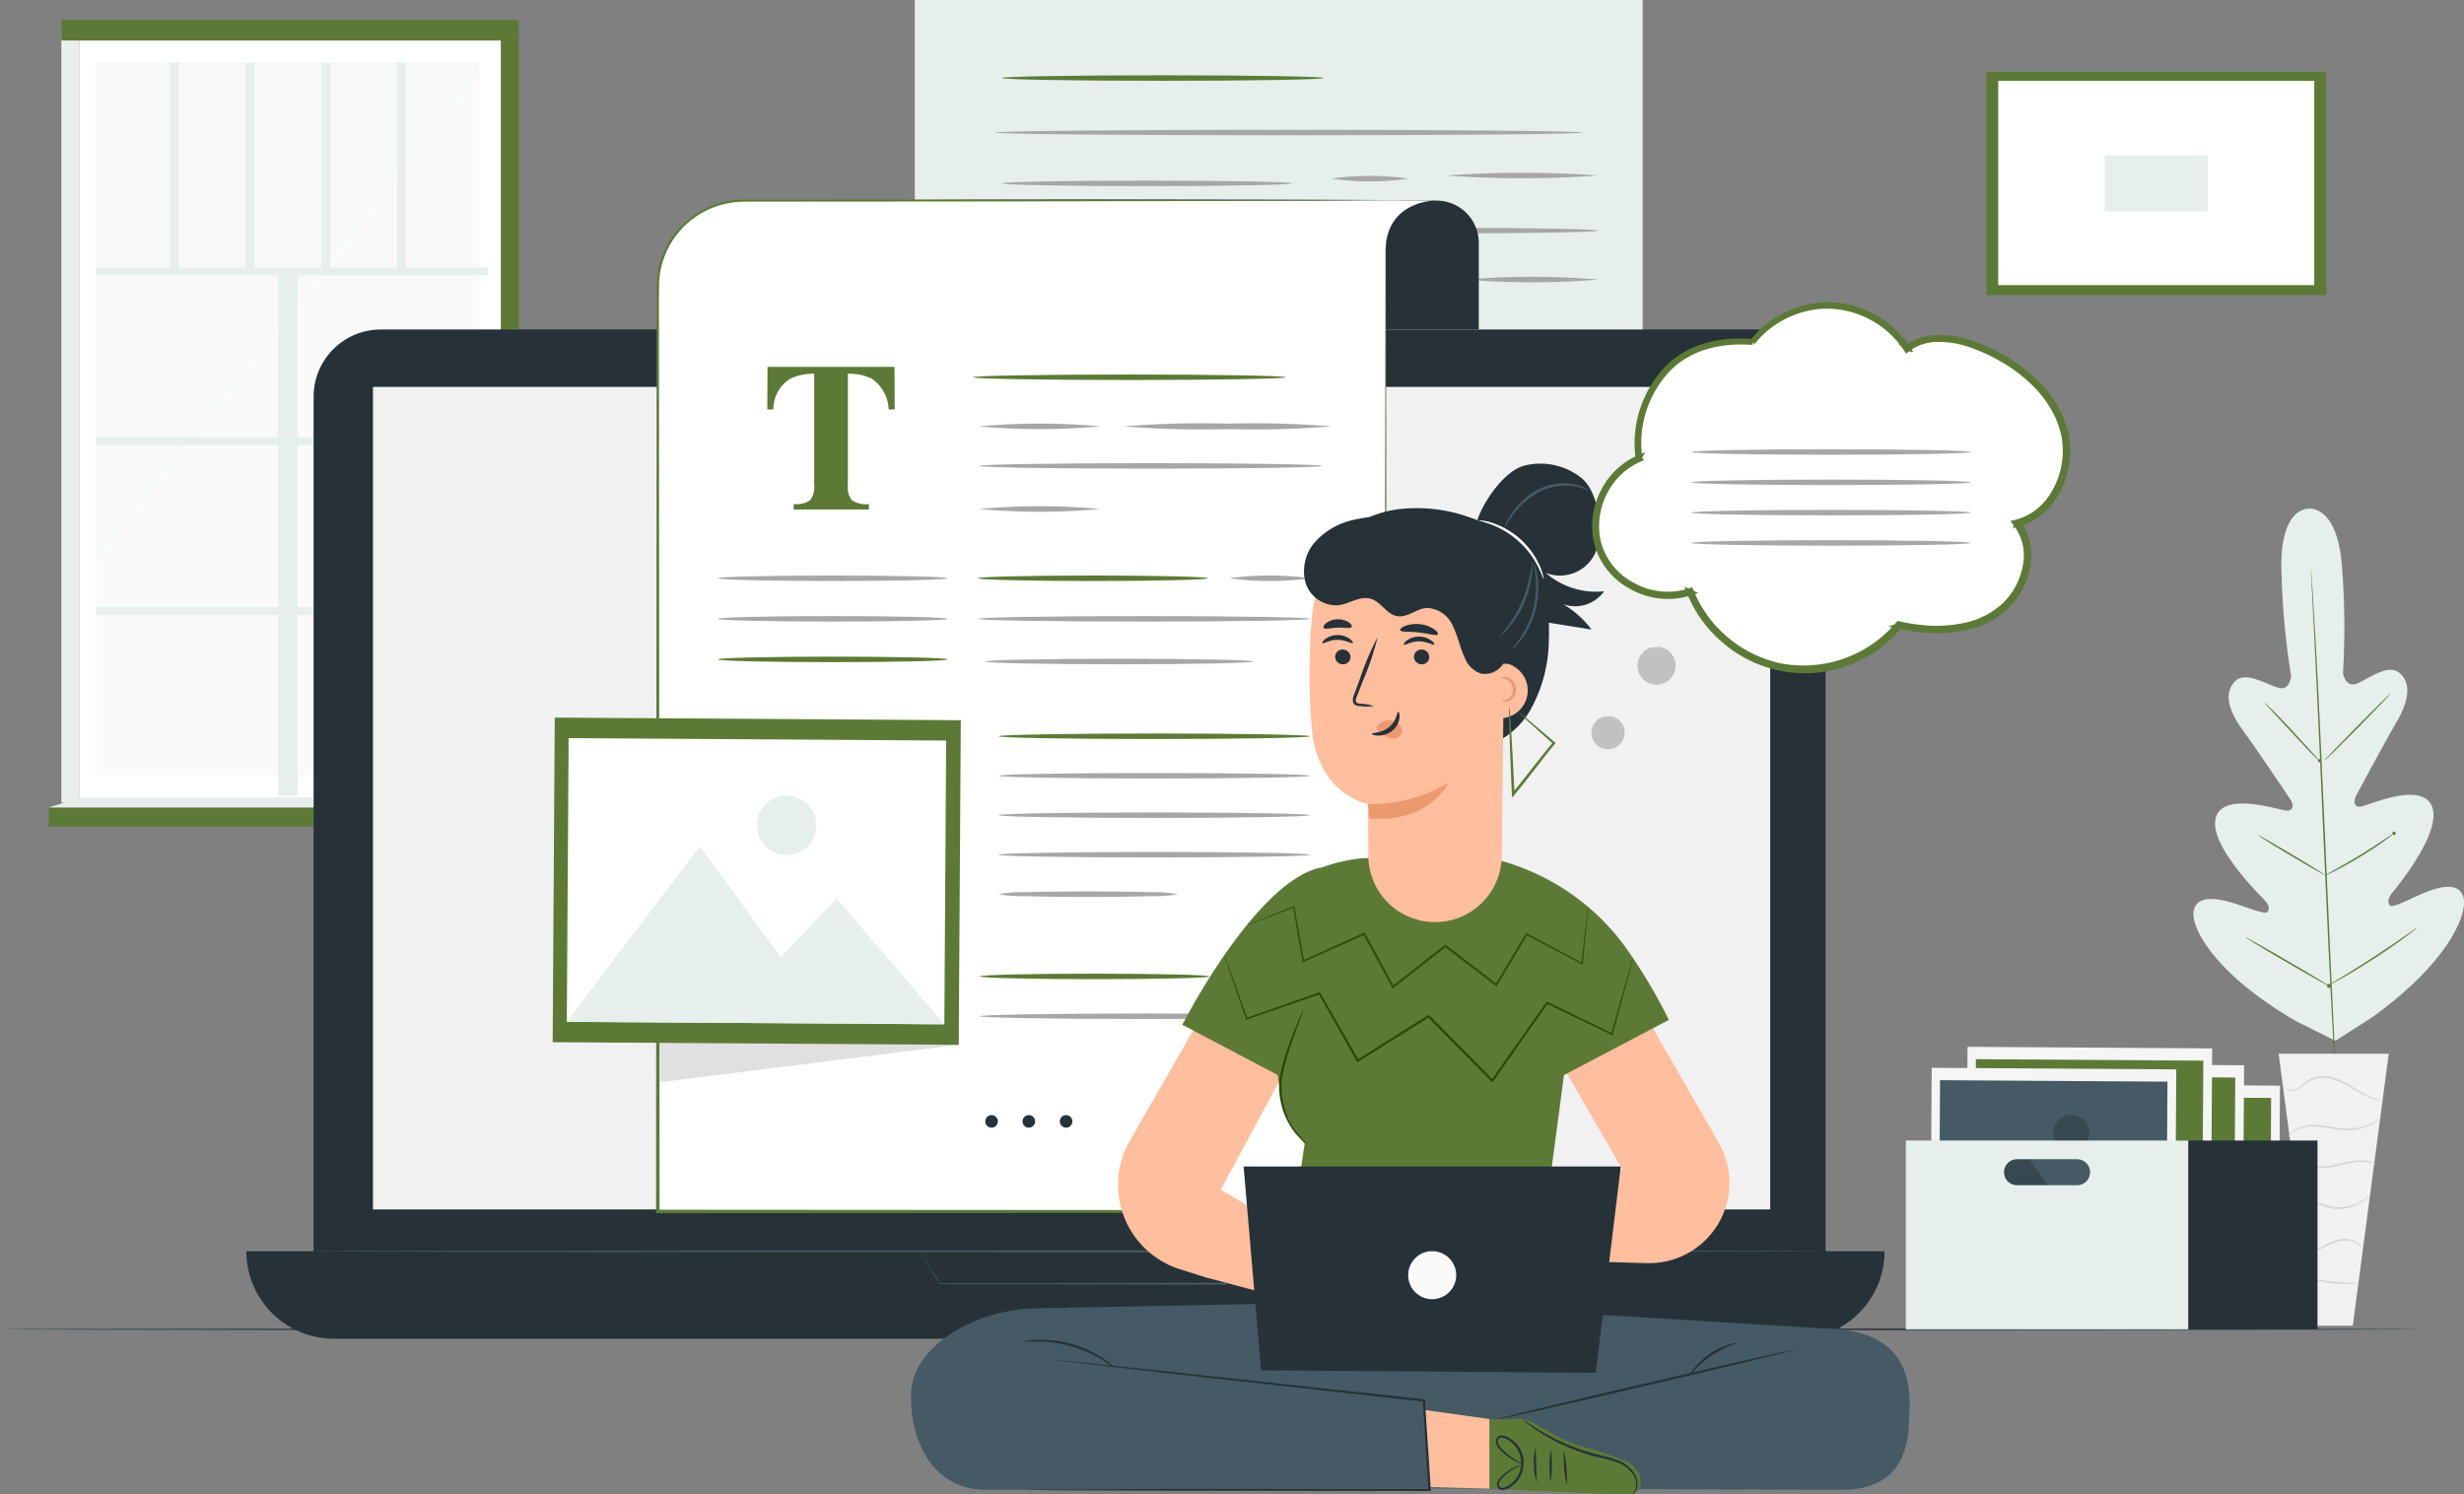<svg xmlns="http://www.w3.org/2000/svg" width="220" height="133.446" viewBox="0 0 220 133.446">
  <rect x="0" y="0" width="220" height="133.446" fill="#808080" stroke="none"/>
  <g id="Group_8328" data-name="Group 8328" transform="translate(-30.752 -46.355)">
    <g id="Background_Complete" data-name="Background Complete" transform="translate(35.096 48.124)">
      <g id="Group_17" data-name="Group 17" transform="translate(0 0)">
        <g id="Group_1" data-name="Group 1" transform="translate(2.723 1.846)">
          <rect id="Rectangle_1" data-name="Rectangle 1" width="37.66" height="67.653" fill="#fff"/>
        </g>
        <g id="Group_2" data-name="Group 2" transform="translate(4.228 3.808)">
          <rect id="Rectangle_2" data-name="Rectangle 2" width="34.262" height="63.676" fill="#fafafa"/>
        </g>
        <g id="Group_3" data-name="Group 3" transform="translate(4.228 3.808)" opacity="0.15">
          <path id="Path_1" data-name="Path 1" d="M92.233,82.447,57.971,126.03V81.7H92.233Z" transform="translate(-57.971 -81.697)" fill="#e6efeb"/>
        </g>
        <g id="Group_4" data-name="Group 4" transform="translate(4.228 22.126)">
          <rect id="Rectangle_3" data-name="Rectangle 3" width="35.006" height="0.678" fill="#e6efeb"/>
        </g>
        <g id="Group_5" data-name="Group 5" transform="translate(4.228 37.289)">
          <rect id="Rectangle_4" data-name="Rectangle 4" width="35.006" height="0.678" fill="#e6efeb"/>
        </g>
        <g id="Group_6" data-name="Group 6" transform="translate(4.228 52.453)">
          <rect id="Rectangle_5" data-name="Rectangle 5" width="35.006" height="0.678" fill="#e6efeb"/>
        </g>
        <g id="Group_7" data-name="Group 7" transform="translate(20.493 22.465)">
          <rect id="Rectangle_6" data-name="Rectangle 6" width="46.825" height="1.731" transform="translate(0 46.825) rotate(-90)" fill="#e6efeb"/>
        </g>
        <g id="Group_8" data-name="Group 8" transform="translate(10.825 3.808)">
          <rect id="Rectangle_7" data-name="Rectangle 7" width="0.784" height="18.657" fill="#e6efeb"/>
        </g>
        <g id="Group_9" data-name="Group 9" transform="translate(17.589 3.808)">
          <rect id="Rectangle_8" data-name="Rectangle 8" width="0.784" height="18.657" fill="#e6efeb"/>
        </g>
        <g id="Group_10" data-name="Group 10" transform="translate(24.352 3.808)">
          <rect id="Rectangle_9" data-name="Rectangle 9" width="0.784" height="18.657" fill="#e6efeb"/>
        </g>
        <g id="Group_11" data-name="Group 11" transform="translate(31.116 3.808)">
          <rect id="Rectangle_10" data-name="Rectangle 10" width="0.784" height="18.657" fill="#e6efeb"/>
        </g>
        <g id="Group_12" data-name="Group 12" transform="translate(1.13 0.698)">
          <rect id="Rectangle_11" data-name="Rectangle 11" width="1.593" height="69.22" fill="#e6efeb"/>
        </g>
        <g id="Group_13" data-name="Group 13" transform="translate(40.383 0.698)">
          <path id="Path_2" data-name="Path 2" d="M174.366,141.235l-1.593-.61v-68.8h1.593Z" transform="translate(-172.773 -71.824)" fill="#5c7a36"/>
        </g>
        <g id="Group_14" data-name="Group 14" transform="translate(1.13)">
          <rect id="Rectangle_12" data-name="Rectangle 12" width="40.846" height="1.846" fill="#5c7a36"/>
        </g>
        <g id="Group_15" data-name="Group 15" transform="translate(0 70.337)">
          <rect id="Rectangle_13" data-name="Rectangle 13" width="43.054" height="1.72" fill="#5c7a36"/>
        </g>
        <g id="Group_16" data-name="Group 16" transform="translate(0 69.499)">
          <path id="Path_3" data-name="Path 3" d="M84.93,290.285l2.671.838H44.547l2.723-.838Z" transform="translate(-44.547 -290.285)" fill="#e6efeb"/>
        </g>
      </g>
      <g id="Group_55" data-name="Group 55" transform="translate(191.493 43.647)">
        <g id="Group_33" data-name="Group 33">
          <g id="Group_18" data-name="Group 18">
            <path id="Path_4" data-name="Path 4" d="M664.779,209.36s-2.662-.191-2.417,5.78a69.2,69.2,0,0,0,.854,9.152s-.078,1.324-1.1,1.064-2.954-1.548-3.907-.585c-.988,1-.637,2.531.674,4.336s4.037,5.864,4.282,6.232.337,1.039-.39.973-5.633-1.728-6.283.647,3.827,6.8,4.308,7.3.506.8.311,1.1-1.791-.416-3.206-.831-3.128-.65-3.388.752,1.712,5.5,9.1,9.816l3.553,1.774,3.363-2.145c6.917-5.029,8.469-9.308,8.07-10.677s-2.081-.964-3.446-.409-2.883,1.426-3.107,1.148-.229-.59.2-1.129,4.44-5.392,3.556-7.691-5.6-.153-6.316-.016-.688-.546-.485-.929,2.514-4.7,3.637-6.629,1.32-3.487.237-4.382c-1.044-.863-2.834.612-3.829.973s-1.2-.948-1.2-.948a69.208,69.208,0,0,0-.066-9.191c-.354-5.966-3.047-5.484-3.047-5.484" transform="translate(-654.491 -209.35)" fill="#e6efeb"/>
          </g>
          <g id="Group_20" data-name="Group 20" transform="translate(10.497 5.357)">
            <g id="Group_19" data-name="Group 19">
              <path id="Path_5" data-name="Path 5" d="M687.823,226.361s.007.042.014.125l.028.367.1,1.41c.081,1.225.186,3,.307,5.189.244,4.382.528,10.439.82,17.129s.562,12.749.781,17.133c.111,2.187.2,3.959.264,5.19l.07,1.411c.006.157.011.279.015.367s0,.125,0,.125-.007-.042-.014-.124-.016-.21-.028-.367c-.022-.328-.054-.8-.1-1.41-.082-1.225-.186-3-.307-5.189-.243-4.383-.528-10.44-.82-17.132s-.562-12.747-.781-17.13l-.264-5.191c-.03-.608-.054-1.082-.07-1.412-.006-.157-.011-.279-.015-.367S687.823,226.361,687.823,226.361Z" transform="translate(-687.822 -226.361)" fill="#5c7a36"/>
            </g>
          </g>
          <g id="Group_22" data-name="Group 22" transform="translate(6.34 17.331)">
            <g id="Group_21" data-name="Group 21">
              <path id="Path_6" data-name="Path 6" d="M674.622,264.38a1.138,1.138,0,0,1,.221.184c.137.124.328.31.563.541.469.465,1.1,1.123,1.782,1.863l1.737,1.9.529.573a.144.144,0,1,1-.037.037c-.136-.124-.328-.31-.561-.545-.464-.469-1.086-1.136-1.768-1.875l-1.751-1.888-.532-.571A1.164,1.164,0,0,1,674.622,264.38Z" transform="translate(-674.622 -264.379)" fill="#5c7a36"/>
            </g>
          </g>
          <g id="Group_24" data-name="Group 24" transform="translate(11.71 16.514)">
            <g id="Group_23" data-name="Group 23">
              <path id="Path_7" data-name="Path 7" d="M691.674,267.768c-.027-.026,1.272-1.387,2.9-3.039s2.972-2.97,3-2.943-1.272,1.387-2.9,3.039S691.7,267.795,691.674,267.768Z" transform="translate(-691.674 -261.786)" fill="#5c7a36"/>
            </g>
          </g>
          <g id="Group_26" data-name="Group 26" transform="translate(11.696 28.907)">
            <g id="Group_25" data-name="Group 25">
              <path id="Path_8" data-name="Path 8" d="M691.628,305.021a1.243,1.243,0,0,1,.248-.157l.7-.39c.586-.329,1.395-.787,2.268-1.324s1.651-1.047,2.21-1.421l.663-.442a.147.147,0,1,1,.031.043c-.148.117-.365.281-.639.478-.546.4-1.315.921-2.193,1.458s-1.695.985-2.294,1.293c-.3.153-.544.274-.716.352A1.2,1.2,0,0,1,691.628,305.021Z" transform="translate(-691.628 -301.137)" fill="#5c7a36"/>
            </g>
          </g>
          <g id="Group_28" data-name="Group 28" transform="translate(5.81 29.188)">
            <g id="Group_27" data-name="Group 27">
              <path id="Path_9" data-name="Path 9" d="M672.939,302.03a1.033,1.033,0,0,1,.246.115c.153.082.374.2.644.358.541.307,1.283.74,2.1,1.225s1.551.931,2.079,1.259c.264.164.477.3.622.395a1.036,1.036,0,0,1,.219.161,1.059,1.059,0,0,1-.246-.115c-.154-.082-.374-.2-.644-.358-.541-.307-1.283-.74-2.1-1.225s-1.55-.931-2.079-1.259c-.264-.164-.477-.3-.622-.395A1.051,1.051,0,0,1,672.939,302.03Z" transform="translate(-672.938 -302.029)" fill="#5c7a36"/>
            </g>
          </g>
          <g id="Group_30" data-name="Group 30" transform="translate(4.642 38.275)">
            <g id="Group_29" data-name="Group 29">
              <path id="Path_10" data-name="Path 10" d="M669.232,330.885a1.684,1.684,0,0,1,.312.151l.827.456c.7.39,1.651.938,2.7,1.549s2,1.173,2.683,1.584l.8.493a.174.174,0,1,1-.026.046l-.827-.456c-.7-.391-1.651-.938-2.7-1.549s-2-1.172-2.682-1.584l-.8-.493A1.713,1.713,0,0,1,669.232,330.885Z" transform="translate(-669.232 -330.884)" fill="#5c7a36"/>
            </g>
          </g>
          <g id="Group_32" data-name="Group 32" transform="translate(12.105 37.403)">
            <g id="Group_31" data-name="Group 31">
              <path id="Path_11" data-name="Path 11" d="M692.928,333.261a1.964,1.964,0,0,1,.309-.207l.864-.526c.729-.444,1.734-1.061,2.824-1.772s2.063-1.378,2.763-1.866l.83-.577a1.936,1.936,0,0,1,.314-.2,1.971,1.971,0,0,1-.283.242c-.187.148-.462.358-.806.612-.687.509-1.651,1.19-2.745,1.9s-2.107,1.318-2.849,1.741c-.372.211-.674.378-.886.489A1.963,1.963,0,0,1,692.928,333.261Z" transform="translate(-692.928 -328.114)" fill="#5c7a36"/>
            </g>
          </g>
        </g>
        <g id="Group_54" data-name="Group 54" transform="translate(7.616 48.681)">
          <g id="Group_35" data-name="Group 35">
            <g id="Group_34" data-name="Group 34">
              <path id="Path_12" data-name="Path 12" d="M688.5,363.925h-9.829l3.208,24.284h3.413Z" transform="translate(-678.674 -363.925)" fill="#f1f1f1"/>
            </g>
          </g>
          <g id="Group_38" data-name="Group 38" transform="translate(0.509 1.984)">
            <g id="Group_37" data-name="Group 37">
              <g id="Group_36" data-name="Group 36">
                <path id="Path_13" data-name="Path 13" d="M680.292,371.226s.011.034.053.086a.622.622,0,0,0,.237.17,1.19,1.19,0,0,0,1.038-.128,7.879,7.879,0,0,1,1.275-.839,2.788,2.788,0,0,1,1.807.036,7.748,7.748,0,0,1,1.683.815,11.615,11.615,0,0,0,1.369.734,3.79,3.79,0,0,0,1.009.292,1.9,1.9,0,0,0,.285.019c.065,0,.1,0,.1-.008A5.123,5.123,0,0,1,687.8,372a13.4,13.4,0,0,1-1.338-.757,7.465,7.465,0,0,0-1.712-.842,2.883,2.883,0,0,0-1.908-.021,2.51,2.51,0,0,0-.718.444,5.622,5.622,0,0,1-.562.436,1.155,1.155,0,0,1-.957.166A1,1,0,0,1,680.292,371.226Z" transform="translate(-680.291 -370.225)" fill="#d5d5d5"/>
              </g>
            </g>
          </g>
          <g id="Group_41" data-name="Group 41" transform="translate(0.868 5.675)">
            <g id="Group_40" data-name="Group 40">
              <g id="Group_39" data-name="Group 39">
                <path id="Path_14" data-name="Path 14" d="M681.43,383.728c.013.008.078-.1.232-.26a2.186,2.186,0,0,1,.785-.5,3.5,3.5,0,0,1,1.367-.206,14.409,14.409,0,0,1,1.71.233,5.891,5.891,0,0,0,1.751.073,4.825,4.825,0,0,0,1.378-.394,4.389,4.389,0,0,0,.829-.493,1.174,1.174,0,0,0,.262-.236,8.723,8.723,0,0,1-1.136.625,5.036,5.036,0,0,1-1.35.351,6.041,6.041,0,0,1-1.708-.084,12.909,12.909,0,0,0-1.731-.222,3.461,3.461,0,0,0-1.414.248,2.062,2.062,0,0,0-.789.561,1.388,1.388,0,0,0-.149.218C681.438,383.7,681.425,383.725,681.43,383.728Z" transform="translate(-681.429 -381.945)" fill="#d5d5d5"/>
              </g>
            </g>
          </g>
          <g id="Group_44" data-name="Group 44" transform="translate(1.425 9.174)">
            <g id="Group_43" data-name="Group 43">
              <g id="Group_42" data-name="Group 42">
                <path id="Path_15" data-name="Path 15" d="M690.489,393.733a.824.824,0,0,0-.271-.141,2.893,2.893,0,0,0-.815-.174,5.2,5.2,0,0,0-1.231.07c-.459.074-.95.2-1.466.311a6.2,6.2,0,0,1-1.464.165,3.2,3.2,0,0,1-1.162-.251,2.688,2.688,0,0,1-.882-.656.765.765,0,0,0,.167.257,2.073,2.073,0,0,0,.667.5,3.131,3.131,0,0,0,1.2.3,5.9,5.9,0,0,0,1.5-.156c.522-.111,1.01-.241,1.458-.322a5.624,5.624,0,0,1,1.2-.1A4.512,4.512,0,0,1,690.489,393.733Z" transform="translate(-683.198 -393.055)" fill="#d5d5d5"/>
              </g>
            </g>
          </g>
          <g id="Group_47" data-name="Group 47" transform="translate(1.737 12.649)">
            <g id="Group_46" data-name="Group 46">
              <g id="Group_45" data-name="Group 45">
                <path id="Path_16" data-name="Path 16" d="M684.189,404.659a1.594,1.594,0,0,1,.954-.1,4.619,4.619,0,0,1,1,.372,3.788,3.788,0,0,0,1.3.357,3.888,3.888,0,0,0,2.351-.545,3.336,3.336,0,0,0,.585-.45c.12-.127.181-.2.173-.208a8.676,8.676,0,0,1-.815.56,4.028,4.028,0,0,1-2.28.483,18.794,18.794,0,0,1-2.29-.682,1.465,1.465,0,0,0-.741.064C684.255,404.58,684.184,404.653,684.189,404.659Z" transform="translate(-684.189 -404.088)" fill="#d5d5d5"/>
              </g>
            </g>
          </g>
          <g id="Group_50" data-name="Group 50" transform="translate(2.285 16.523)">
            <g id="Group_49" data-name="Group 49">
              <g id="Group_48" data-name="Group 48">
                <path id="Path_17" data-name="Path 17" d="M685.928,417.748a1.886,1.886,0,0,0,.819-.163c.494-.165,1.106-.544,1.82-.827a2.955,2.955,0,0,1,1.044-.219,1.923,1.923,0,0,1,.84.191,1.859,1.859,0,0,1,.607.524.446.446,0,0,0-.093-.207,1.348,1.348,0,0,0-.46-.417,1.924,1.924,0,0,0-.891-.239,2.925,2.925,0,0,0-1.1.217c-.74.295-1.332.685-1.8.872S685.924,417.722,685.928,417.748Z" transform="translate(-685.928 -416.39)" fill="#d5d5d5"/>
              </g>
            </g>
          </g>
          <g id="Group_53" data-name="Group 53" transform="translate(2.766 20.043)">
            <g id="Group_52" data-name="Group 52">
              <g id="Group_51" data-name="Group 51">
                <path id="Path_18" data-name="Path 18" d="M687.458,427.574a2.3,2.3,0,0,0,.622.2,11.451,11.451,0,0,0,3.133.308,2.291,2.291,0,0,0,.65-.077c0-.049-1-.006-2.211-.128S687.47,427.527,687.458,427.574Z" transform="translate(-687.458 -427.568)" fill="#d5d5d5"/>
              </g>
            </g>
          </g>
        </g>
      </g>
      <g id="Group_59" data-name="Group 59" transform="translate(173.012 4.629)">
        <g id="Group_56" data-name="Group 56">
          <rect id="Rectangle_14" data-name="Rectangle 14" width="30.348" height="19.953" fill="#5c7a36"/>
        </g>
        <g id="Group_57" data-name="Group 57" transform="translate(1.056 0.816)">
          <rect id="Rectangle_15" data-name="Rectangle 15" width="28.221" height="18.245" fill="#fff"/>
        </g>
        <g id="Group_58" data-name="Group 58" transform="translate(10.563 7.466)">
          <rect id="Rectangle_16" data-name="Rectangle 16" width="9.206" height="5.02" fill="#e6efeb"/>
        </g>
      </g>
    </g>
    <g id="Floor" transform="translate(30.752 164.975)">
      <g id="Group_62" data-name="Group 62">
        <g id="Group_61" data-name="Group 61">
          <path id="Path_20" data-name="Path 20" d="M246.984,441.875c0,.045-48.409.082-108.111.082-59.722,0-108.121-.037-108.121-.082s48.4-.082,108.121-.082C198.575,441.793,246.984,441.83,246.984,441.875Z" transform="translate(-30.752 -441.793)" fill="#263238"/>
        </g>
      </g>
    </g>
    <g id="Device" transform="translate(53.014 46.355)">
      <g id="Group_81" data-name="Group 81" transform="translate(59.414 0)">
        <g id="Group_63" data-name="Group 63">
          <path id="Rectangle_17" data-name="Rectangle 17" d="M0,0H64.989a0,0,0,0,1,0,0V42.677A16.22,16.22,0,0,1,48.769,58.9H0a0,0,0,0,1,0,0V0A0,0,0,0,1,0,0Z" fill="#e6efeb"/>
        </g>
        <g id="Group_78" data-name="Group 78" transform="translate(7.154 11.589)">
          <g id="Group_65" data-name="Group 65">
            <g id="Group_64" data-name="Group 64">
              <path id="Path_21" data-name="Path 21" d="M365.281,101.034c0,.136-11.746.246-26.233.246s-26.235-.11-26.235-.246,11.744-.246,26.235-.246S365.281,100.9,365.281,101.034Z" transform="translate(-312.813 -100.788)" fill="#a7a7a7"/>
            </g>
          </g>
          <g id="Group_67" data-name="Group 67" transform="translate(0.624 4.539)">
            <g id="Group_66" data-name="Group 66">
              <path id="Path_22" data-name="Path 22" d="M340.715,115.446c0,.136-5.8.246-12.96.246s-12.962-.11-12.962-.246,5.8-.246,12.962-.246S340.715,115.31,340.715,115.446Z" transform="translate(-314.793 -115.2)" fill="#a7a7a7"/>
            </g>
          </g>
          <g id="Group_69" data-name="Group 69" transform="translate(30.049 4.118)">
            <g id="Group_68" data-name="Group 68">
              <path id="Path_23" data-name="Path 23" d="M415.092,114.111a24.05,24.05,0,0,1-6.866,0,24.079,24.079,0,0,1,6.866,0Z" transform="translate(-408.226 -113.865)" fill="#a7a7a7"/>
            </g>
          </g>
          <g id="Group_71" data-name="Group 71" transform="translate(40.278 3.838)">
            <g id="Group_70" data-name="Group 70">
              <path id="Path_24" data-name="Path 24" d="M454.3,113.222a94.007,94.007,0,0,1-13.592,0,94,94,0,0,1,13.592,0Z" transform="translate(-440.705 -112.976)" fill="#a7a7a7"/>
            </g>
          </g>
          <g id="Group_73" data-name="Group 73" transform="translate(0 8.883)">
            <g id="Group_72" data-name="Group 72">
              <path id="Path_25" data-name="Path 25" d="M337.194,129.239c0,.136-5.458.246-12.19.246s-12.191-.11-12.191-.246,5.457-.246,12.191-.246S337.194,129.1,337.194,129.239Z" transform="translate(-312.813 -128.993)" fill="#5c7a36"/>
            </g>
          </g>
          <g id="Group_75" data-name="Group 75" transform="translate(27.246 8.757)">
            <g id="Group_74" data-name="Group 74">
              <path id="Path_26" data-name="Path 26" d="M425.95,128.841c0,.136-5.96.246-13.311.246s-13.312-.11-13.312-.246,5.959-.246,13.312-.246S425.95,128.705,425.95,128.841Z" transform="translate(-399.327 -128.595)" fill="#a7a7a7"/>
            </g>
          </g>
          <g id="Group_77" data-name="Group 77" transform="translate(42.015 13.128)">
            <g id="Group_76" data-name="Group 76">
              <path id="Path_27" data-name="Path 27" d="M458.077,142.72a71.441,71.441,0,0,1-11.854,0,71.53,71.53,0,0,1,11.854,0Z" transform="translate(-446.223 -142.474)" fill="#a7a7a7"/>
            </g>
          </g>
        </g>
        <g id="Group_80" data-name="Group 80" transform="translate(7.778 6.723)">
          <g id="Group_79" data-name="Group 79">
            <path id="Path_28" data-name="Path 28" d="M343.517,85.585c0,.136-6.431.246-14.361.246s-14.363-.11-14.363-.246,6.429-.246,14.363-.246S343.517,85.449,343.517,85.585Z" transform="translate(-314.793 -85.339)" fill="#5c7a36"/>
          </g>
        </g>
      </g>
      <g id="Group_102" data-name="Group 102" transform="translate(0 29.423)">
        <g id="Group_97" data-name="Group 97">
          <g id="Group_96" data-name="Group 96">
            <g id="Group_95" data-name="Group 95">
              <g id="Group_84" data-name="Group 84" transform="translate(5.738)">
                <g id="Group_83" data-name="Group 83">
                  <g id="Group_82" data-name="Group 82">
                    <rect id="Rectangle_18" data-name="Rectangle 18" width="135.001" height="88.912" rx="6" fill="#263238"/>
                  </g>
                </g>
              </g>
              <g id="Group_87" data-name="Group 87" transform="translate(-0.262 82.309)">
                <g id="Group_86" data-name="Group 86">
                  <g id="Group_85" data-name="Group 85">
                    <path id="Rectangle_19" data-name="Rectangle 19" d="M0,0H146.264a0,0,0,0,1,0,0V0a7.811,7.811,0,0,1-7.811,7.811H7.811A7.811,7.811,0,0,1,0,0V0A0,0,0,0,1,0,0Z" fill="#263238"/>
                  </g>
                </g>
              </g>
              <g id="Group_90" data-name="Group 90" transform="translate(11.039 5.127)">
                <g id="Group_89" data-name="Group 89">
                  <g id="Group_88" data-name="Group 88">
                    <rect id="Rectangle_20" data-name="Rectangle 20" width="124.752" height="73.448" fill="#f1f1f1"/>
                  </g>
                </g>
              </g>
              <g id="Group_94" data-name="Group 94" transform="translate(59.838 82.221)">
                <g id="Group_93" data-name="Group 93">
                  <g id="Group_92" data-name="Group 92">
                    <g id="Group_91" data-name="Group 91">
                      <path id="Path_29" data-name="Path 29" d="M291.44,419.733s.045,0,.141,0l.428,0,1.664-.009,6.172-.025,20.636-.044h.152l-.077.132-.819,1.4-.866,1.484-.025.043h-.05l-25.54-.048h-.022l-.011-.018-1.338-2.175-.336-.551c-.075-.123-.108-.182-.108-.182s.046.066.127.191l.357.552,1.364,2.123-.033-.018,25.54-.048-.076.043.866-1.484.819-1.4.075.131-20.551-.044-6.2-.025-1.689-.009-.442,0C291.495,419.735,291.44,419.733,291.44,419.733Z" transform="translate(-291.44 -419.645)" fill="#455a64"/>
                    </g>
                  </g>
                </g>
              </g>
            </g>
          </g>
        </g>
        <g id="Group_101" data-name="Group 101" transform="translate(5.457 82.227)">
          <g id="Group_98" data-name="Group 98" transform="translate(0 0.082)">
            <line id="Line_1" data-name="Line 1" x2="135.001" fill="#263238"/>
          </g>
          <g id="Group_100" data-name="Group 100" transform="translate(0)">
            <g id="Group_99" data-name="Group 99">
              <path id="Path_30" data-name="Path 30" d="M253.767,419.745c0,.045-30.224.082-67.5.082s-67.5-.037-67.5-.082,30.217-.082,67.5-.082S253.767,419.7,253.767,419.745Z" transform="translate(-118.766 -419.663)" fill="#455a64"/>
            </g>
          </g>
        </g>
      </g>
      <g id="Group_163" data-name="Group 163" transform="translate(27.084 17.808)">
        <g id="Group_103" data-name="Group 103" transform="translate(71.415 0.106)">
          <path id="Path_31" data-name="Path 31" d="M421.7,120.871h0a3.771,3.771,0,0,1,3.771,3.771v7.739H414.2v-7.139a4.37,4.37,0,0,1,4.371-4.371Z" transform="translate(-414.199 -120.871)" fill="#263238"/>
        </g>
        <g id="Group_105" data-name="Group 105" transform="translate(31.396)">
          <g id="Group_104" data-name="Group 104">
            <path id="Path_32" data-name="Path 32" d="M334.652,120.641c0,.045-10.64.073-23.761.061s-23.763-.057-23.763-.1,10.637-.073,23.764-.061S334.652,120.6,334.652,120.641Z" transform="translate(-287.127 -120.536)" fill="#263238"/>
          </g>
        </g>
        <g id="Group_106" data-name="Group 106" transform="translate(9.39 0.064)">
          <path id="Path_33" data-name="Path 33" d="M286.685,120.771l-4.7-.032-6.831.041H224.97a7.7,7.7,0,0,0-7.716,7.685v82.581h64.989V124.994C282.433,120.78,286.685,120.771,286.685,120.771Z" transform="translate(-217.254 -120.739)" fill="#fff"/>
        </g>
        <g id="Group_107" data-name="Group 107" transform="translate(9.233 0.011)">
          <path id="Path_34" data-name="Path 34" d="M286.344,120.656l-39.186.085-19.593.015-2.449,0c-.41-.008-.813.016-1.215.038a7.943,7.943,0,0,0-1.188.216,7.556,7.556,0,0,0-5.2,4.641,6,6,0,0,0-.195.569l-.15.583a8.243,8.243,0,0,0-.14,1.194c-.035,1.616-.008,3.25-.014,4.874l.052,78.06-.157-.156,64.989.042-.114.114.031-46.425.038-23.212.023-11.606.006-2.9,0-1.451a4.725,4.725,0,0,1,.031-.725,4.219,4.219,0,0,1,1.688-3.08,4.569,4.569,0,0,1,1.307-.629A5.518,5.518,0,0,1,286.344,120.656Zm0,0a5.52,5.52,0,0,0-1.429.253,4.564,4.564,0,0,0-1.3.633,3.823,3.823,0,0,0-1.558,2.359,3.893,3.893,0,0,0-.111.714,4.729,4.729,0,0,0-.027.723l0,1.451.006,2.9.023,11.606.037,23.212.031,46.423v.114H281.9l-64.989.042h-.157v-.156l.052-78.06c.009-1.628-.016-3.248.021-4.883a8.446,8.446,0,0,1,.146-1.226l.155-.6a6.148,6.148,0,0,1,.2-.584,7.753,7.753,0,0,1,5.334-4.753,8.176,8.176,0,0,1,1.218-.219c.413-.022.826-.045,1.233-.037l2.449,0,19.593.015Z" transform="translate(-216.756 -120.571)" fill="#5c7a36"/>
        </g>
        <g id="Group_108" data-name="Group 108" transform="translate(19.161 14.954)">
          <path id="Path_35" data-name="Path 35" d="M248.3,168.24h11.341l.018,3.8h-.543a3.452,3.452,0,0,0-1.526-2.758,4.7,4.7,0,0,0-2.116-.434v9.923a1.916,1.916,0,0,0,.363,1.381,2.33,2.33,0,0,0,1.513.341v.478h-6.714v-.478a2.215,2.215,0,0,0,1.467-.345,1.92,1.92,0,0,0,.363-1.376v-9.923a4.825,4.825,0,0,0-2.115.434,3.2,3.2,0,0,0-1.526,2.758h-.543Z" transform="translate(-248.28 -168.24)" fill="#5c7a36"/>
        </g>
        <g id="Group_110" data-name="Group 110" transform="translate(37.518 15.634)">
          <g id="Group_109" data-name="Group 109">
            <path id="Path_36" data-name="Path 36" d="M334.51,170.424c0,.136-6.256.246-13.971.246s-13.972-.11-13.972-.246,6.254-.246,13.972-.246S334.51,170.288,334.51,170.424Z" transform="translate(-306.567 -170.178)" fill="#5c7a36"/>
          </g>
        </g>
        <g id="Group_112" data-name="Group 112" transform="translate(38.079 20.018)">
          <g id="Group_111" data-name="Group 111">
            <path id="Path_37" data-name="Path 37" d="M319.151,184.6a59.444,59.444,0,0,1-10.8,0,59.447,59.447,0,0,1,10.8,0Z" transform="translate(-308.347 -184.354)" fill="#a7a7a7"/>
          </g>
        </g>
        <g id="Group_114" data-name="Group 114" transform="translate(14.746 33.582)">
          <g id="Group_113" data-name="Group 113">
            <path id="Path_38" data-name="Path 38" d="M254.78,227.843c0,.136-4.594.246-10.259.246s-10.26-.11-10.26-.246,4.593-.246,10.26-.246S254.78,227.707,254.78,227.843Z" transform="translate(-234.261 -227.597)" fill="#a7a7a7"/>
          </g>
        </g>
        <g id="Group_116" data-name="Group 116" transform="translate(37.981 33.582)">
          <g id="Group_115" data-name="Group 115">
            <path id="Path_39" data-name="Path 39" d="M328.557,227.843c0,.136-4.593.246-10.259.246s-10.26-.11-10.26-.246,4.593-.246,10.26-.246S328.557,227.707,328.557,227.843Z" transform="translate(-308.038 -227.597)" fill="#5c7a36"/>
          </g>
        </g>
        <g id="Group_118" data-name="Group 118" transform="translate(14.746 37.204)">
          <g id="Group_117" data-name="Group 117">
            <path id="Path_40" data-name="Path 40" d="M254.78,239.392c0,.136-4.594.246-10.259.246s-10.26-.11-10.26-.246,4.593-.246,10.26-.246S254.78,239.256,254.78,239.392Z" transform="translate(-234.261 -239.146)" fill="#a7a7a7"/>
          </g>
        </g>
        <g id="Group_120" data-name="Group 120" transform="translate(14.746 40.827)">
          <g id="Group_119" data-name="Group 119">
            <path id="Path_41" data-name="Path 41" d="M254.78,250.941c0,.136-4.594.246-10.259.246s-10.26-.11-10.26-.246,4.593-.246,10.26-.246S254.78,250.8,254.78,250.941Z" transform="translate(-234.261 -250.695)" fill="#5c7a36"/>
          </g>
        </g>
        <g id="Group_122" data-name="Group 122" transform="translate(38.079 27.396)">
          <g id="Group_121" data-name="Group 121">
            <path id="Path_42" data-name="Path 42" d="M319.151,208.123a59.37,59.37,0,0,1-10.8,0,59.447,59.447,0,0,1,10.8,0Z" transform="translate(-308.347 -207.877)" fill="#a7a7a7"/>
          </g>
        </g>
        <g id="Group_124" data-name="Group 124" transform="translate(60.418 33.582)">
          <g id="Group_123" data-name="Group 123">
            <path id="Path_43" data-name="Path 43" d="M386.483,227.843a26.488,26.488,0,0,1-7.2,0,26.456,26.456,0,0,1,7.2,0Z" transform="translate(-379.28 -227.597)" fill="#a7a7a7"/>
          </g>
        </g>
        <g id="Group_126" data-name="Group 126" transform="translate(51.009 20.018)">
          <g id="Group_125" data-name="Group 125">
            <path id="Path_44" data-name="Path 44" d="M367.944,184.6a87.578,87.578,0,0,1-9.269.246,87.566,87.566,0,0,1-9.269-.246,87.573,87.573,0,0,1,9.269-.246A87.586,87.586,0,0,1,367.944,184.6Z" transform="translate(-349.406 -184.354)" fill="#a7a7a7"/>
          </g>
        </g>
        <g id="Group_128" data-name="Group 128" transform="translate(38.079 23.55)">
          <g id="Group_127" data-name="Group 127">
            <path id="Path_45" data-name="Path 45" d="M338.979,195.861c0,.136-6.858.246-15.316.246s-15.317-.11-15.317-.246,6.856-.246,15.317-.246S338.979,195.725,338.979,195.861Z" transform="translate(-308.347 -195.615)" fill="#a7a7a7"/>
          </g>
        </g>
        <g id="Group_130" data-name="Group 130" transform="translate(37.981 37.204)">
          <g id="Group_129" data-name="Group 129">
            <path id="Path_46" data-name="Path 46" d="M337.677,239.392c0,.136-6.636.246-14.819.246s-14.82-.11-14.82-.246,6.634-.246,14.82-.246S337.677,239.256,337.677,239.392Z" transform="translate(-308.038 -239.146)" fill="#a7a7a7"/>
          </g>
        </g>
        <g id="Group_132" data-name="Group 132" transform="translate(39.808 47.691)">
          <g id="Group_131" data-name="Group 131">
            <path id="Path_47" data-name="Path 47" d="M341.652,272.825c0,.136-6.227.246-13.906.246s-13.907-.11-13.907-.246,6.225-.246,13.907-.246S341.652,272.689,341.652,272.825Z" transform="translate(-313.84 -272.579)" fill="#5c7a36"/>
          </g>
        </g>
        <g id="Group_134" data-name="Group 134" transform="translate(39.808 51.217)">
          <g id="Group_133" data-name="Group 133">
            <path id="Path_48" data-name="Path 48" d="M341.652,284.065c0,.136-6.227.246-13.906.246s-13.907-.11-13.907-.246,6.225-.246,13.907-.246S341.652,283.929,341.652,284.065Z" transform="translate(-313.84 -283.819)" fill="#a7a7a7"/>
          </g>
        </g>
        <g id="Group_136" data-name="Group 136" transform="translate(39.808 54.742)">
          <g id="Group_135" data-name="Group 135">
            <path id="Path_49" data-name="Path 49" d="M341.652,295.3c0,.136-6.227.246-13.906.246s-13.907-.11-13.907-.246,6.225-.246,13.907-.246S341.652,295.169,341.652,295.3Z" transform="translate(-313.84 -295.059)" fill="#a7a7a7"/>
          </g>
        </g>
        <g id="Group_138" data-name="Group 138" transform="translate(39.808 58.268)">
          <g id="Group_137" data-name="Group 137">
            <path id="Path_50" data-name="Path 50" d="M341.652,306.544c0,.136-6.227.246-13.906.246s-13.907-.11-13.907-.246,6.225-.246,13.907-.246S341.652,306.408,341.652,306.544Z" transform="translate(-313.84 -306.298)" fill="#a7a7a7"/>
          </g>
        </g>
        <g id="Group_140" data-name="Group 140" transform="translate(39.808 61.793)">
          <g id="Group_139" data-name="Group 139">
            <path id="Path_51" data-name="Path 51" d="M329.851,317.784a11.163,11.163,0,0,1-2.345.174c-1.449.044-3.45.072-5.66.072s-4.213-.027-5.661-.072a11.163,11.163,0,0,1-2.345-.174,11.176,11.176,0,0,1,2.345-.174c1.449-.044,3.45-.072,5.661-.072s4.212.028,5.66.072A11.176,11.176,0,0,1,329.851,317.784Z" transform="translate(-313.84 -317.538)" fill="#a7a7a7"/>
          </g>
        </g>
        <g id="Group_142" data-name="Group 142" transform="translate(38.626 41.016)">
          <g id="Group_141" data-name="Group 141">
            <path id="Path_52" data-name="Path 52" d="M334.04,251.545c0,.136-5.363.246-11.977.246s-11.978-.11-11.978-.246,5.362-.246,11.978-.246S334.04,251.409,334.04,251.545Z" transform="translate(-310.085 -251.299)" fill="#a7a7a7"/>
          </g>
        </g>
        <g id="Group_154" data-name="Group 154" transform="translate(0 46.271)">
          <g id="Group_145" data-name="Group 145" transform="translate(9.518 1.663)">
            <g id="Group_144" data-name="Group 144">
              <g id="Group_143" data-name="Group 143">
                <path id="Path_53" data-name="Path 53" d="M242.922,274.126l1.476,27.323-26.716,3.346-.021-30.9Z" transform="translate(-217.661 -273.894)" fill="#e0e0e0"/>
              </g>
            </g>
          </g>
          <g id="Group_148" data-name="Group 148">
            <g id="Group_147" data-name="Group 147">
              <g id="Group_146" data-name="Group 146">
                <rect id="Rectangle_21" data-name="Rectangle 21" width="28.986" height="36.256" transform="translate(0 28.985) rotate(-89.632)" fill="#5c7a36"/>
              </g>
            </g>
          </g>
          <g id="Group_149" data-name="Group 149" transform="translate(1.262 1.833)">
            <rect id="Rectangle_22" data-name="Rectangle 22" width="25.336" height="33.709" transform="translate(0 25.336) rotate(-89.632)" fill="#fff"/>
          </g>
          <g id="Group_150" data-name="Group 150" transform="translate(1.262 11.496)">
            <path id="Path_54" data-name="Path 54" d="M191.443,320.787l11.874-15.673,7.23,9.9,4.98-5.236L225.152,321Z" transform="translate(-191.443 -305.115)" fill="#e6efeb"/>
          </g>
          <g id="Group_153" data-name="Group 153" transform="translate(18.229 6.962)">
            <g id="Group_152" data-name="Group 152">
              <g id="Group_151" data-name="Group 151">
                <path id="Path_55" data-name="Path 55" d="M250.628,293.39a2.654,2.654,0,1,1-2.637-2.671A2.654,2.654,0,0,1,250.628,293.39Z" transform="translate(-245.32 -290.719)" fill="#e6efeb"/>
              </g>
            </g>
          </g>
        </g>
        <g id="Group_158" data-name="Group 158" transform="translate(38.626 81.768)">
          <g id="Group_155" data-name="Group 155">
            <path id="Path_56" data-name="Path 56" d="M311.206,381.885a.56.56,0,1,1-.56-.561A.56.56,0,0,1,311.206,381.885Z" transform="translate(-310.085 -381.324)" fill="#263238"/>
          </g>
          <g id="Group_156" data-name="Group 156" transform="translate(3.327)">
            <path id="Path_57" data-name="Path 57" d="M321.769,381.885a.561.561,0,1,1-.561-.561A.56.56,0,0,1,321.769,381.885Z" transform="translate(-320.648 -381.324)" fill="#263238"/>
          </g>
          <g id="Group_157" data-name="Group 157" transform="translate(6.654)">
            <path id="Path_58" data-name="Path 58" d="M332.333,381.885a.56.56,0,1,1-.56-.561A.56.56,0,0,1,332.333,381.885Z" transform="translate(-331.212 -381.324)" fill="#263238"/>
          </g>
        </g>
        <g id="Group_160" data-name="Group 160" transform="translate(38.137 69.14)">
          <g id="Group_159" data-name="Group 159">
            <path id="Path_59" data-name="Path 59" d="M329.053,341.2c0,.136-4.594.246-10.259.246s-10.26-.11-10.26-.246,4.593-.246,10.26-.246S329.053,341.069,329.053,341.2Z" transform="translate(-308.534 -340.959)" fill="#5c7a36"/>
          </g>
        </g>
        <g id="Group_162" data-name="Group 162" transform="translate(38.137 72.693)">
          <g id="Group_161" data-name="Group 161">
            <path id="Path_60" data-name="Path 60" d="M338.173,352.754c0,.136-6.635.246-14.819.246s-14.82-.11-14.82-.246,6.634-.246,14.82-.246S338.173,352.618,338.173,352.754Z" transform="translate(-308.534 -352.508)" fill="#a7a7a7"/>
          </g>
        </g>
      </g>
    </g>
    <g id="Box" transform="translate(200.916 139.832)">
      <g id="Group_189" data-name="Group 189" transform="translate(0 0)">
        <g id="Group_169" data-name="Group 169" transform="translate(11.454 3.33)">
          <g id="Group_166" data-name="Group 166">
            <g id="Group_165" data-name="Group 165">
              <g id="Group_164" data-name="Group 164">
                <rect id="Rectangle_23" data-name="Rectangle 23" width="17.46" height="21.839" transform="translate(0 17.459) rotate(-89.632)" fill="#f5f5f5"/>
              </g>
            </g>
          </g>
          <rect id="Rectangle_24" data-name="Rectangle 24" width="15.261" height="20.305" transform="translate(0.76 16.365) rotate(-89.632)" fill="#5c7a36"/>
          <path id="Path_61" data-name="Path 61" d="M611.753,403.957l7.153-9.441,4.355,5.963,3-3.154,5.8,6.762Z" transform="translate(-610.993 -387.592)" opacity="0.2"/>
          <g id="Group_168" data-name="Group 168" transform="translate(10.98 4.193)" opacity="0.2">
            <g id="Group_167" data-name="Group 167">
              <path id="Path_62" data-name="Path 62" d="M647.4,387.454a1.6,1.6,0,1,1-1.588-1.609A1.6,1.6,0,0,1,647.4,387.454Z" transform="translate(-644.206 -385.845)"/>
            </g>
          </g>
        </g>
        <g id="Group_175" data-name="Group 175" transform="translate(8.251 1.507)">
          <g id="Group_172" data-name="Group 172">
            <g id="Group_171" data-name="Group 171">
              <g id="Group_170" data-name="Group 170">
                <rect id="Rectangle_25" data-name="Rectangle 25" width="17.46" height="21.839" transform="translate(0 17.459) rotate(-89.632)" fill="#f5f5f5"/>
              </g>
            </g>
          </g>
          <rect id="Rectangle_26" data-name="Rectangle 26" width="15.261" height="20.305" transform="translate(0.76 16.365) rotate(-89.632)" fill="#5c7a36"/>
          <path id="Path_63" data-name="Path 63" d="M601.584,398.168l7.153-9.441,4.355,5.963,3-3.154,5.8,6.762Z" transform="translate(-600.824 -381.803)" opacity="0.2"/>
          <g id="Group_174" data-name="Group 174" transform="translate(10.981 4.193)" opacity="0.2">
            <g id="Group_173" data-name="Group 173">
              <path id="Path_64" data-name="Path 64" d="M637.234,381.665a1.6,1.6,0,1,1-1.588-1.609A1.6,1.6,0,0,1,637.234,381.665Z" transform="translate(-634.037 -380.056)"/>
            </g>
          </g>
        </g>
        <g id="Group_181" data-name="Group 181" transform="translate(5.399)">
          <g id="Group_178" data-name="Group 178">
            <g id="Group_177" data-name="Group 177">
              <g id="Group_176" data-name="Group 176">
                <rect id="Rectangle_27" data-name="Rectangle 27" width="17.46" height="21.839" transform="translate(0 17.459) rotate(-89.632)" fill="#f5f5f5"/>
              </g>
            </g>
          </g>
          <rect id="Rectangle_28" data-name="Rectangle 28" width="15.261" height="20.305" transform="translate(0.76 16.365) rotate(-89.632)" fill="#5c7a36"/>
          <path id="Path_65" data-name="Path 65" d="M592.528,393.384l7.153-9.441,4.355,5.963,3-3.154,5.8,6.761Z" transform="translate(-591.768 -377.019)" opacity="0.2"/>
          <g id="Group_180" data-name="Group 180" transform="translate(10.98 4.193)" opacity="0.2">
            <g id="Group_179" data-name="Group 179">
              <path id="Path_66" data-name="Path 66" d="M628.177,376.881a1.6,1.6,0,1,1-1.589-1.609A1.6,1.6,0,0,1,628.177,376.881Z" transform="translate(-624.98 -375.272)"/>
            </g>
          </g>
        </g>
        <g id="Group_187" data-name="Group 187" transform="translate(2.197 1.875)">
          <g id="Group_184" data-name="Group 184">
            <g id="Group_183" data-name="Group 183">
              <g id="Group_182" data-name="Group 182">
                <rect id="Rectangle_29" data-name="Rectangle 29" width="17.46" height="21.839" transform="translate(0 17.459) rotate(-89.632)" fill="#f5f5f5"/>
              </g>
            </g>
          </g>
          <rect id="Rectangle_30" data-name="Rectangle 30" width="15.261" height="20.305" transform="translate(0.76 16.365) rotate(-89.632)" fill="#455a64"/>
          <path id="Path_67" data-name="Path 67" d="M582.358,399.339l7.153-9.441,4.355,5.963,3-3.154,5.8,6.761Z" transform="translate(-581.599 -382.974)" opacity="0.2"/>
          <g id="Group_186" data-name="Group 186" transform="translate(10.98 4.194)" opacity="0.2">
            <g id="Group_185" data-name="Group 185">
              <path id="Path_68" data-name="Path 68" d="M618.008,382.836a1.6,1.6,0,1,1-1.589-1.609A1.6,1.6,0,0,1,618.008,382.836Z" transform="translate(-614.811 -381.227)"/>
            </g>
          </g>
        </g>
        <g id="Group_188" data-name="Group 188" transform="translate(0 8.368)">
          <rect id="Rectangle_31" data-name="Rectangle 31" width="12.608" height="16.858" transform="translate(24.147)" fill="#263238"/>
          <path id="Path_69" data-name="Path 69" d="M572.971,388.526v16.858h25.217V388.526Zm15.289,3.99H582.9a1.16,1.16,0,0,1,0-2.321h5.361a1.16,1.16,0,0,1,0,2.321Z" transform="translate(-572.971 -388.526)" fill="#e6efeb"/>
        </g>
      </g>
    </g>
    <g id="Character" transform="translate(112.087 93.146)">
      <g id="Group_314" data-name="Group 314">
        <g id="Group_226" data-name="Group 226" transform="translate(0 29.715)">
          <g id="Group_199" data-name="Group 199" transform="translate(0 39.541)">
            <g id="Group_190" data-name="Group 190">
              <path id="Path_70" data-name="Path 70" d="M404.667,432.782l-30.622-1.875c-.193-.438-.322-.693-.322-.693l-8.3.165-2.7-.165s-.041.082-.107.221l-27.86.555c-5.554,0-11.394,3.389-11.394,7.719-.07,4.121,1.926,8.594,6.9,8.493l37.959-.128,37.959.128c4.977.1,6.293-2.9,6.3-6.46C413.063,434.111,408.91,432.838,404.667,432.782Z" transform="translate(-323.36 -430.214)" fill="#455a64"/>
            </g>
            <g id="Group_192" data-name="Group 192" transform="translate(10.388 5.39)">
              <g id="Group_191" data-name="Group 191">
                <path id="Path_71" data-name="Path 71" d="M348.618,454.92s.062-.007.183-.01l.537-.01,2.068-.019,7.638-.033,25.488-.034-.107.114c-.052-.832-.108-1.722-.164-2.62l-.334-5.361.094.1-23.48-2.613-6.958-.8-1.875-.225-.485-.063a1.049,1.049,0,0,1-.164-.028,1,1,0,0,1,.166.008l.487.044,1.878.188,6.965.732,23.487,2.542.089.009.005.089c.108,1.718.221,3.524.336,5.361l.163,2.62.007.114h-.114l-25.488-.034-7.638-.033-2.068-.019-.537-.01C348.68,454.927,348.618,454.92,348.618,454.92Z" transform="translate(-348.618 -443.319)" fill="#263238"/>
              </g>
            </g>
            <g id="Group_194" data-name="Group 194" transform="translate(10.067 3.59)">
              <g id="Group_193" data-name="Group 193">
                <path id="Path_72" data-name="Path 72" d="M355.985,441.454c-.023.029-.4-.278-1.073-.686a11.391,11.391,0,0,0-5.8-1.668c-.783-.01-1.269.048-1.273.011a1.077,1.077,0,0,1,.336-.078,7.116,7.116,0,0,1,.936-.084,10.083,10.083,0,0,1,5.884,1.692,7.041,7.041,0,0,1,.748.569C355.907,441.356,355.994,441.443,355.985,441.454Z" transform="translate(-347.837 -438.942)" fill="#263238"/>
              </g>
            </g>
            <g id="Group_196" data-name="Group 196" transform="translate(51.902 4.47)">
              <g id="Group_195" data-name="Group 195">
                <path id="Path_73" data-name="Path 73" d="M476.585,441.086c.014.057-6.026,1.518-13.489,3.262s-13.525,3.111-13.539,3.054,6.025-1.518,13.49-3.262S476.572,441.028,476.585,441.086Z" transform="translate(-449.558 -441.084)" fill="#263238"/>
              </g>
            </g>
            <g id="Group_198" data-name="Group 198" transform="translate(69.531 3.874)">
              <g id="Group_197" data-name="Group 197">
                <path id="Path_74" data-name="Path 74" d="M496.713,439.641a8.733,8.733,0,0,0-4.29,2.919,2.1,2.1,0,0,1,.412-.669,6.29,6.29,0,0,1,3.1-2.112A2.1,2.1,0,0,1,496.713,439.641Z" transform="translate(-492.421 -439.633)" fill="#263238"/>
              </g>
            </g>
          </g>
          <g id="Group_200" data-name="Group 200" transform="translate(50.414 8.657)">
            <path id="Path_75" data-name="Path 75" d="M457.95,355.121l9.7,16.885a7.174,7.174,0,0,1,.2,6.782h0a7.174,7.174,0,0,1-6.619,3.963l-14.894-.42-.392-5.417,13.117-2.512L450.213,359.1Z" transform="translate(-445.94 -355.121)" fill="#ffbe9d"/>
          </g>
          <g id="Group_201" data-name="Group 201" transform="translate(18.479 8.657)">
            <path id="Path_76" data-name="Path 76" d="M376.086,384.015l13.7,3.628.3-4.107-12.621-7.331,9.218-17.11-7.737-3.974-9.7,16.885h0a7.908,7.908,0,0,0,4.566,11.284Z" transform="translate(-368.291 -355.121)" fill="#ffbe9d"/>
          </g>
          <g id="Group_202" data-name="Group 202" transform="translate(24.228)">
            <path id="Path_77" data-name="Path 77" d="M416.346,353.57l9.361-4.93a47.4,47.4,0,0,0-4.01-6.688,20.539,20.539,0,0,0-12.5-7.88h0l-10.767.127a14.239,14.239,0,0,0-3.84.884l.007-.042c-5.843,1.289-12.328,14.034-12.328,14.034l8.518,4.485.188,1.34a9.1,9.1,0,0,0,2.22,4.775l-2.481,16.315,27.646.572-3.52-11.684Z" transform="translate(-382.268 -334.073)" fill="#5c7a36"/>
          </g>
          <g id="Group_204" data-name="Group 204" transform="translate(32.874 13.697)">
            <g id="Group_203" data-name="Group 203">
              <path id="Path_78" data-name="Path 78" d="M405.823,379.37a1.981,1.981,0,0,1-.412-.312,5.957,5.957,0,0,1-.94-1.051,6.84,6.84,0,0,1-1.154-4.448,14.484,14.484,0,0,1,.632-2.48c.248-.744.5-1.4.719-1.953s.408-.99.545-1.291a2.264,2.264,0,0,1,.236-.458,2.512,2.512,0,0,1-.158.49l-.481,1.313c-.2.555-.436,1.217-.672,1.96a15.563,15.563,0,0,0-.607,2.445,7.043,7.043,0,0,0,.233,2.476,6.576,6.576,0,0,0,.834,1.861A11.465,11.465,0,0,0,405.823,379.37Z" transform="translate(-403.292 -367.377)" fill="#2c4807"/>
            </g>
          </g>
          <g id="Group_207" data-name="Group 207" transform="translate(29.7 27.658)">
            <g id="Group_205" data-name="Group 205">
              <path id="Path_79" data-name="Path 79" d="M397.136,419.521l-1.561-18.2h33.676l-2.232,18.424Z" transform="translate(-395.575 -401.323)" fill="#263238"/>
            </g>
            <g id="Group_206" data-name="Group 206" transform="translate(14.694 7.56)">
              <path id="Path_80" data-name="Path 80" d="M435.591,421.85a2.144,2.144,0,1,1-2.144-2.144A2.144,2.144,0,0,1,435.591,421.85Z" transform="translate(-431.302 -419.706)" fill="#fafafa"/>
            </g>
          </g>
          <g id="Group_221" data-name="Group 221" transform="translate(45.949 49.411)">
            <g id="Group_208" data-name="Group 208">
              <path id="Path_81" data-name="Path 81" d="M435.083,454.214l5.718.8v6.215l-5.258-.136Z" transform="translate(-435.083 -454.214)" fill="#ffbe9d"/>
            </g>
            <g id="Group_218" data-name="Group 218" transform="translate(5.718 0.798)">
              <g id="Group_209" data-name="Group 209">
                <path id="Path_82" data-name="Path 82" d="M448.985,456.154h2.57a2.849,2.849,0,0,1,1.425.382l1.356.783a21.02,21.02,0,0,0,2.369,1.13,32.613,32.613,0,0,1,4.747,1.605c1.581,1.22,1.1,2.661.232,2.812-.763.132-12.7-.5-12.7-.5Z" transform="translate(-448.985 -456.154)" fill="#5c7a36"/>
              </g>
              <g id="Group_211" data-name="Group 211" transform="translate(3.942 2.457)">
                <g id="Group_210" data-name="Group 210">
                  <path id="Path_83" data-name="Path 83" d="M458.851,465.373a5.875,5.875,0,0,1-.1-3.244,92.346,92.346,0,0,0,.1,3.244Z" transform="translate(-458.57 -462.129)" fill="#263238"/>
                </g>
              </g>
              <g id="Group_213" data-name="Group 213" transform="translate(5.346 2.701)">
                <g id="Group_212" data-name="Group 212">
                  <path id="Path_84" data-name="Path 84" d="M462.08,465.688a10.321,10.321,0,0,1,.023-2.966,10.315,10.315,0,0,1-.023,2.966Z" transform="translate(-461.984 -462.722)" fill="#263238"/>
                </g>
              </g>
              <g id="Group_215" data-name="Group 215" transform="translate(6.604 2.855)">
                <g id="Group_214" data-name="Group 214">
                  <path id="Path_85" data-name="Path 85" d="M465.321,466.155a11.065,11.065,0,0,1-.239-3.059,11.022,11.022,0,0,1,.239,3.059Z" transform="translate(-465.042 -463.096)" fill="#263238"/>
                </g>
              </g>
              <g id="Group_217" data-name="Group 217" transform="translate(0.552 1.46)">
                <g id="Group_216" data-name="Group 216">
                  <path id="Path_86" data-name="Path 86" d="M452.885,462.291a1.774,1.774,0,0,1-.527-.166,4.941,4.941,0,0,1-1.284-.794c-.122-.1-.245-.218-.367-.345a1.469,1.469,0,0,1-.327-.464.647.647,0,0,1,.072-.638.483.483,0,0,1,.32-.176.818.818,0,0,1,.346.039,2.56,2.56,0,0,1,.538,4.554,1.624,1.624,0,0,1-.589.264.687.687,0,0,1-.336-.016.45.45,0,0,1-.259-.228.648.648,0,0,1,.075-.592,1.823,1.823,0,0,1,.33-.4,3.945,3.945,0,0,1,1.264-.828,1.633,1.633,0,0,1,.532-.151c.005.017-.183.074-.5.227a4.254,4.254,0,0,0-1.191.859,1.7,1.7,0,0,0-.293.371.491.491,0,0,0-.06.433.34.34,0,0,0,.4.138,1.453,1.453,0,0,0,.513-.243,2.377,2.377,0,0,0-.487-4.2.405.405,0,0,0-.46.067.469.469,0,0,0-.052.456,2.519,2.519,0,0,0,.629.758A6.93,6.93,0,0,0,452.885,462.291Z" transform="translate(-450.328 -459.704)" fill="#263238"/>
                </g>
              </g>
            </g>
            <g id="Group_220" data-name="Group 220" transform="translate(8.71 0.87)">
              <g id="Group_219" data-name="Group 219">
                <path id="Path_87" data-name="Path 87" d="M465.966,462.969a1.507,1.507,0,0,0,.313-.391,1.471,1.471,0,0,0-.168-1.3,2.888,2.888,0,0,0-1.588-1.2c-.726-.262-1.594-.388-2.468-.661a17.211,17.211,0,0,1-4.247-1.935c-.505-.322-.894-.61-1.158-.816a2.335,2.335,0,0,1-.39-.343,2.5,2.5,0,0,1,.439.276c.277.184.677.451,1.187.753a19.2,19.2,0,0,0,4.229,1.859c.861.269,1.72.4,2.476.681a2.989,2.989,0,0,1,1.653,1.31,1.525,1.525,0,0,1,.11,1.407.869.869,0,0,1-.265.292C466.013,462.957,465.97,462.975,465.966,462.969Z" transform="translate(-456.26 -456.33)" fill="#263238"/>
              </g>
            </g>
          </g>
          <g id="Group_223" data-name="Group 223" transform="translate(29.973 4.381)">
            <g id="Group_222" data-name="Group 222">
              <path id="Path_88" data-name="Path 88" d="M426.736,344.811a.332.332,0,0,1,0,.088l-.019.257q-.033.36-.09.994c-.089.883-.216,2.146-.375,3.734l-.009.1-.086-.045-4.965-2.614.118-.033-2.7,4.55-.058.1-.09-.069-4.541-3.482h.13l-1.978,1.551-2.7,2.112-.1.078-.06-.111-2.569-4.752.129.044-5.448,2.427-.1.044-.018-.107c-.317-1.867-.593-3.492-.822-4.845l.083.047-3.119,1.189-.83.308-.215.075a.274.274,0,0,1-.075.02.26.26,0,0,1,.069-.036l.209-.09.818-.338,3.1-1.243.07-.028.014.075c.242,1.351.533,2.974.867,4.837l-.118-.063,5.435-2.455.084-.038.044.081,2.58,4.746-.159-.033,2.7-2.113,1.979-1.549.065-.051.065.051,4.534,3.492-.148.028,2.717-4.538.044-.073.074.04,4.943,2.655-.1.051.435-3.727.125-.99c.015-.1.027-.187.037-.255A.329.329,0,0,1,426.736,344.811Z" transform="translate(-396.237 -344.725)" fill="#34500f"/>
            </g>
          </g>
          <g id="Group_225" data-name="Group 225" transform="translate(27.975 8.792)">
            <g id="Group_224" data-name="Group 224">
              <path id="Path_89" data-name="Path 89" d="M427.873,355.7a.564.564,0,0,1-.023.121l-.086.349c-.083.319-.2.769-.352,1.345l-1.347,5-.022.081-.077-.037-5.8-2.785.114-.029-4.887,6.969-.072.1-.088-.089-4.7-4.76-.986-1,.133.016-6.329,3.968-.091.057-.052-.093L399.8,358.9l.107.04-6.508,2.24-.062.021-.021-.061-1.444-4.188-.374-1.114-.092-.288a.444.444,0,0,1-.025-.1.435.435,0,0,1,.043.093l.109.282.406,1.1,1.5,4.168-.083-.04,6.492-2.286.07-.025.037.065,3.434,6.014-.142-.036,6.323-3.977.073-.046.06.061.986,1,4.692,4.764-.159.014,4.909-6.954.044-.063.07.034,5.783,2.822-.1.044c.6-2.114,1.076-3.808,1.409-4.987l.388-1.335.1-.344A.59.59,0,0,1,427.873,355.7Z" transform="translate(-391.38 -355.45)" fill="#2c4807"/>
            </g>
          </g>
        </g>
        <g id="Group_313" data-name="Group 313" transform="translate(35.077 -5.393)">
          <g id="Group_227" data-name="Group 227" transform="translate(3.189)">
            <path id="Path_90" data-name="Path 90" d="M442.926,273.224a6.835,6.835,0,0,1-5.205-1.643,3.465,3.465,0,0,0,4.554-2.124c.6-1.8.107-5.161-1.374-6.352a5.875,5.875,0,0,0-5.11-1.1c-1.747.468-3.6,3.123-4.169,4.838l.033.052c-.269-.107-.539-.207-.812-.3a13.988,13.988,0,0,0-6.028-.729A9.772,9.772,0,0,0,419.3,268.3l11.842,19.034a7.055,7.055,0,0,0,5.183-3.482,13.03,13.03,0,0,0,1.666-6.19c.027-.541.025-1.088,0-1.635l3.809.612a8.489,8.489,0,0,0-2.532-2.263A3.18,3.18,0,0,0,442.926,273.224Z" transform="translate(-419.305 -261.822)" fill="#263238"/>
          </g>
          <g id="Group_301" data-name="Group 301" transform="translate(0.508 6.917)">
            <g id="Group_300" data-name="Group 300">
              <g id="Group_299" data-name="Group 299">
                <g id="Group_293" data-name="Group 293">
                  <g id="Group_292" data-name="Group 292">
                    <g id="Group_281" data-name="Group 281">
                      <g id="Group_280" data-name="Group 280">
                        <g id="Group_279" data-name="Group 279">
                          <g id="Group_232" data-name="Group 232">
                            <g id="Group_231" data-name="Group 231">
                              <g id="Group_230" data-name="Group 230">
                                <g id="Group_229" data-name="Group 229">
                                  <g id="Group_228" data-name="Group 228">
                                    <path id="Path_91" data-name="Path 91" d="M424.882,310.7a5.957,5.957,0,0,0,5.828-5.886l.275-23.68h0a1.885,1.885,0,0,0-1.686-1.912l-10-2.528c-3.2-.339-5.333,3.606-5.535,6.82a57.217,57.217,0,0,0,.064,10.606c.851,5.358,4.958,6.04,4.958,6.04s0,2.074.015,4.613a5.958,5.958,0,0,0,6.085,5.926Z" transform="translate(-413.548 -276.675)" fill="#ffbe9d"/>
                                  </g>
                                </g>
                              </g>
                            </g>
                          </g>
                          <g id="Group_244" data-name="Group 244" transform="translate(1.149 8.391)">
                            <g id="Group_237" data-name="Group 237" transform="translate(1.141 1.297)">
                              <g id="Group_236" data-name="Group 236">
                                <g id="Group_235" data-name="Group 235">
                                  <g id="Group_234" data-name="Group 234">
                                    <g id="Group_233" data-name="Group 233">
                                      <path id="Path_92" data-name="Path 92" d="M418.465,298.1a.687.687,0,0,0,.663.693.657.657,0,0,0,.708-.619.688.688,0,0,0-.662-.694A.657.657,0,0,0,418.465,298.1Z" transform="translate(-418.464 -297.478)" fill="#263238"/>
                                    </g>
                                  </g>
                                </g>
                              </g>
                            </g>
                            <g id="Group_243" data-name="Group 243">
                              <g id="Group_242" data-name="Group 242">
                                <g id="Group_241" data-name="Group 241">
                                  <g id="Group_240" data-name="Group 240">
                                    <g id="Group_239" data-name="Group 239">
                                      <g id="Group_238" data-name="Group 238">
                                        <path id="Path_93" data-name="Path 93" d="M416.025,295.415c.085.089.606-.3,1.345-.294s1.281.372,1.362.281c.039-.04-.047-.2-.284-.374a1.887,1.887,0,0,0-1.09-.336,1.814,1.814,0,0,0-1.071.346C416.06,295.213,415.984,295.375,416.025,295.415Z" transform="translate(-416.015 -294.693)" fill="#263238"/>
                                      </g>
                                    </g>
                                  </g>
                                </g>
                              </g>
                            </g>
                          </g>
                          <g id="Group_256" data-name="Group 256" transform="translate(8.418 8.529)">
                            <g id="Group_249" data-name="Group 249" transform="translate(0.907 1.159)">
                              <g id="Group_248" data-name="Group 248">
                                <g id="Group_247" data-name="Group 247">
                                  <g id="Group_246" data-name="Group 246">
                                    <g id="Group_245" data-name="Group 245">
                                      <path id="Path_94" data-name="Path 94" d="M433.571,298.1a.687.687,0,0,0,.663.693.657.657,0,0,0,.708-.619.688.688,0,0,0-.662-.694A.657.657,0,0,0,433.571,298.1Z" transform="translate(-433.57 -297.478)" fill="#263238"/>
                                    </g>
                                  </g>
                                </g>
                              </g>
                            </g>
                            <g id="Group_255" data-name="Group 255">
                              <g id="Group_254" data-name="Group 254">
                                <g id="Group_253" data-name="Group 253">
                                  <g id="Group_252" data-name="Group 252">
                                    <g id="Group_251" data-name="Group 251">
                                      <g id="Group_250" data-name="Group 250">
                                        <path id="Path_95" data-name="Path 95" d="M431.634,295.711c.086.09.607-.3,1.346-.293s1.282.372,1.362.281c.039-.04-.047-.2-.284-.374a1.884,1.884,0,0,0-1.09-.336,1.817,1.817,0,0,0-1.071.345C431.67,295.509,431.592,295.671,431.634,295.711Z" transform="translate(-431.623 -294.989)" fill="#263238"/>
                                      </g>
                                    </g>
                                  </g>
                                </g>
                              </g>
                            </g>
                          </g>
                          <g id="Group_262" data-name="Group 262" transform="translate(3.861 8.574)">
                            <g id="Group_261" data-name="Group 261">
                              <g id="Group_260" data-name="Group 260">
                                <g id="Group_259" data-name="Group 259">
                                  <g id="Group_258" data-name="Group 258">
                                    <g id="Group_257" data-name="Group 257">
                                      <path id="Path_96" data-name="Path 96" d="M423.722,301.247a4.884,4.884,0,0,0-1.2-.217c-.189-.02-.368-.057-.4-.186a.959.959,0,0,1,.126-.56l.558-1.438a24.674,24.674,0,0,0,1.254-3.762,24.748,24.748,0,0,0-1.554,3.652q-.28.757-.535,1.447a1.094,1.094,0,0,0-.1.741.474.474,0,0,0,.311.276,1.266,1.266,0,0,0,.32.045A4.818,4.818,0,0,0,423.722,301.247Z" transform="translate(-421.838 -295.085)" fill="#263238"/>
                                    </g>
                                  </g>
                                </g>
                              </g>
                            </g>
                          </g>
                          <g id="Group_267" data-name="Group 267" transform="translate(5.234 21.573)">
                            <g id="Group_266" data-name="Group 266">
                              <g id="Group_265" data-name="Group 265">
                                <g id="Group_264" data-name="Group 264">
                                  <g id="Group_263" data-name="Group 263">
                                    <path id="Path_97" data-name="Path 97" d="M424.787,324.911A13.635,13.635,0,0,0,431.964,323s-1.741,3.681-7.1,3.179Z" transform="translate(-424.787 -322.997)" fill="#eb996e"/>
                                  </g>
                                </g>
                              </g>
                            </g>
                          </g>
                          <g id="Group_272" data-name="Group 272" transform="translate(5.984 16.015)">
                            <g id="Group_271" data-name="Group 271">
                              <g id="Group_270" data-name="Group 270">
                                <g id="Group_269" data-name="Group 269">
                                  <g id="Group_268" data-name="Group 268">
                                    <path id="Path_98" data-name="Path 98" d="M426.47,311.567a1.332,1.332,0,0,1,1.195-.5,1.215,1.215,0,0,1,.84.45.77.77,0,0,1,.059.882.894.894,0,0,1-.97.245,2.8,2.8,0,0,1-.945-.564.819.819,0,0,1-.211-.218.247.247,0,0,1,0-.275" transform="translate(-426.396 -311.064)" fill="#eb996e"/>
                                  </g>
                                </g>
                              </g>
                            </g>
                          </g>
                          <g id="Group_278" data-name="Group 278" transform="translate(5.564 15.247)">
                            <g id="Group_277" data-name="Group 277">
                              <g id="Group_276" data-name="Group 276">
                                <g id="Group_275" data-name="Group 275">
                                  <g id="Group_274" data-name="Group 274">
                                    <g id="Group_273" data-name="Group 273">
                                      <path id="Path_99" data-name="Path 99" d="M427.853,309.415c-.12-.007-.122.8-.809,1.365s-1.542.482-1.548.594c-.012.05.191.156.551.166a2,2,0,0,0,1.292-.45,1.738,1.738,0,0,0,.626-1.145C428,309.609,427.908,309.41,427.853,309.415Z" transform="translate(-425.496 -309.415)" fill="#263238"/>
                                    </g>
                                  </g>
                                </g>
                              </g>
                            </g>
                          </g>
                        </g>
                      </g>
                    </g>
                    <g id="Group_286" data-name="Group 286" transform="translate(8.092 7.402)">
                      <g id="Group_285" data-name="Group 285">
                        <g id="Group_284" data-name="Group 284">
                          <g id="Group_283" data-name="Group 283">
                            <g id="Group_282" data-name="Group 282">
                              <path id="Path_100" data-name="Path 100" d="M430.928,293.124c.073.2.811.106,1.679.21.87.087,1.569.341,1.685.161.052-.086-.07-.275-.354-.47a2.941,2.941,0,0,0-2.562-.283C431.057,292.871,430.9,293.029,430.928,293.124Z" transform="translate(-430.924 -292.57)" fill="#263238"/>
                            </g>
                          </g>
                        </g>
                      </g>
                    </g>
                    <g id="Group_291" data-name="Group 291" transform="translate(1.243 6.983)">
                      <g id="Group_290" data-name="Group 290">
                        <g id="Group_289" data-name="Group 289">
                          <g id="Group_288" data-name="Group 288">
                            <g id="Group_287" data-name="Group 287">
                              <path id="Path_101" data-name="Path 101" d="M416.237,292.435c.13.168.639-.006,1.252-.014.612-.03,1.131.113,1.251-.063.052-.085-.029-.253-.256-.413a1.814,1.814,0,0,0-2.017.062C416.251,292.18,416.18,292.353,416.237,292.435Z" transform="translate(-416.218 -291.669)" fill="#263238"/>
                            </g>
                          </g>
                        </g>
                      </g>
                    </g>
                  </g>
                </g>
                <g id="Group_295" data-name="Group 295" transform="translate(16.678 10.951)">
                  <g id="Group_294" data-name="Group 294">
                    <path id="Path_102" data-name="Path 102" d="M449.524,300.358a1.342,1.342,0,0,1,1.4.07,2.484,2.484,0,0,1-1.566,4.614" transform="translate(-449.36 -300.19)" fill="#ffbe9d"/>
                  </g>
                </g>
                <g id="Group_298" data-name="Group 298" transform="translate(17.094 12.146)">
                  <g id="Group_297" data-name="Group 297">
                    <g id="Group_296" data-name="Group 296">
                      <path id="Path_103" data-name="Path 103" d="M450.376,304.815c.015-.038.208.046.467-.073a.933.933,0,0,0,.46-.916.945.945,0,0,0-.572-.859c-.268-.11-.465-.056-.476-.1s.182-.169.536-.089a.984.984,0,0,1,.524.326,1.194,1.194,0,0,1,.266.706,1.064,1.064,0,0,1-.671,1.114C450.545,305.022,450.348,304.836,450.376,304.815Z" transform="translate(-450.253 -302.756)" fill="#eb996e"/>
                    </g>
                  </g>
                </g>
              </g>
            </g>
          </g>
          <g id="Group_303" data-name="Group 303" transform="translate(18.325 21.789)">
            <g id="Group_302" data-name="Group 302">
              <path id="Path_104" data-name="Path 104" d="M452.67,309.026a1.079,1.079,0,0,1,.245.173l.657.536,2.312,1.964.078.066-.066.079c-.861,1.034-1.82,2.329-2.9,3.681-.244.305-.488.6-.725.883l-.2.233-.014-.305c-.1-2.182-.172-4.113-.215-5.5-.016-.66-.029-1.207-.039-1.634a3.036,3.036,0,0,1,.016-.6,3.053,3.053,0,0,1,.071.591c.029.426.067.972.113,1.63.086,1.384.19,3.315.295,5.5l-.212-.072.719-.879c1.075-1.348,2.046-2.636,2.931-3.662l.012.145-2.257-2.03-.619-.579A1.115,1.115,0,0,1,452.67,309.026Z" transform="translate(-451.805 -308.607)" fill="#5c7a36"/>
            </g>
          </g>
          <g id="Group_304" data-name="Group 304" transform="translate(0 4.595)">
            <path id="Path_105" data-name="Path 105" d="M420.811,271.689a19.5,19.5,0,0,0-3.907.427,6.541,6.541,0,0,0-3.378,1.9,3.971,3.971,0,0,0-.933,3.654,2.877,2.877,0,0,0,2.967,2.069c.988-.132,1.935-.863,2.888-.573.9.274,1.4,1.374,2.322,1.545s1.728-.652,2.654-.732a2.64,2.64,0,0,1,2.363,1.669c.455.919.627,1.958,1.084,2.876a2.332,2.332,0,0,0,1.38,1.314,1.9,1.9,0,0,0,1.67-.47,3.883,3.883,0,0,0,.979-1.5,8.322,8.322,0,0,0-6.762-11.408" transform="translate(-412.458 -271.689)" fill="#263238"/>
          </g>
          <g id="Group_306" data-name="Group 306" transform="translate(15.636 5.062)">
            <g id="Group_305" data-name="Group 305">
              <path id="Path_106" data-name="Path 106" d="M451.806,277.915c-.041.012-.166-.433-.5-1.088a7.761,7.761,0,0,0-4.145-3.745c-.686-.261-1.14-.34-1.132-.383,0-.017.118-.009.326.018a4.85,4.85,0,0,1,.864.2,7.07,7.07,0,0,1,4.243,3.834,4.9,4.9,0,0,1,.29.839C451.8,277.8,451.822,277.911,451.806,277.915Z" transform="translate(-446.033 -272.69)" fill="#fff"/>
            </g>
          </g>
          <g id="Group_308" data-name="Group 308" transform="translate(17.878 1.756)">
            <g id="Group_307" data-name="Group 307">
              <path id="Path_107" data-name="Path 107" d="M458.476,266.273a8.886,8.886,0,0,0-1.291-.4,5.148,5.148,0,0,0-3.143.473,6.977,6.977,0,0,0-2.429,2.113c-.5.674-.729,1.147-.766,1.128a1.033,1.033,0,0,1,.128-.349,6.65,6.65,0,0,1,.5-.878,6.529,6.529,0,0,1,2.461-2.232,4.991,4.991,0,0,1,3.285-.424,3.689,3.689,0,0,1,.952.355C458.381,266.177,458.484,266.261,458.476,266.273Z" transform="translate(-450.845 -265.592)" fill="#455a64"/>
            </g>
          </g>
          <g id="Group_310" data-name="Group 310" transform="translate(17.472 8.733)">
            <g id="Group_309" data-name="Group 309">
              <path id="Path_108" data-name="Path 108" d="M452.859,280.574a3.352,3.352,0,0,1,.008,1.1,8.75,8.75,0,0,1-2.084,4.834,3.376,3.376,0,0,1-.807.751,11.228,11.228,0,0,0,2.882-6.687Z" transform="translate(-449.974 -280.574)" fill="#455a64"/>
            </g>
          </g>
          <g id="Group_312" data-name="Group 312" transform="translate(18.549 8.847)">
            <g id="Group_311" data-name="Group 311">
              <path id="Path_109" data-name="Path 109" d="M454.249,280.818c.016,0,.062.1.131.307a5.245,5.245,0,0,1,.21.883,7.563,7.563,0,0,1-1.436,5.684,5.2,5.2,0,0,1-.6.678c-.157.146-.249.22-.261.208-.031-.03.3-.365.726-.985a8.354,8.354,0,0,0,1.405-5.562C454.341,281.283,454.207,280.83,454.249,280.818Z" transform="translate(-452.287 -280.818)" fill="#455a64"/>
            </g>
          </g>
        </g>
      </g>
    </g>
    <g id="Speech_Bubble" data-name="Speech Bubble" transform="translate(172.887 73.597)">
      <g id="Group_329" data-name="Group 329" transform="translate(0 0)">
        <g id="Group_315" data-name="Group 315" transform="translate(0 36.714)">
          <path id="Path_110" data-name="Path 110" d="M484.59,283.331a1.484,1.484,0,1,0,.678-.051" transform="translate(-483.592 -283.28)" fill="#c1c1c1"/>
        </g>
        <g id="Group_316" data-name="Group 316" transform="translate(4.111 30.52)">
          <path id="Path_111" data-name="Path 111" d="M497.79,263.669a1.7,1.7,0,1,0,.778-.058" transform="translate(-496.645 -263.611)" fill="#c1c1c1"/>
        </g>
        <g id="Group_320" data-name="Group 320" transform="translate(0.26)">
          <g id="Group_317" data-name="Group 317" transform="translate(0.061 0.036)">
            <path id="Path_112" data-name="Path 112" d="M498.639,170.085a9.193,9.193,0,0,0-7.684,2.483,9.648,9.648,0,0,0-2.456,7.917,6.376,6.376,0,0,0,4.573,11.9A10.957,10.957,0,0,0,511.7,195.35c2.972.672,6.308.628,8.8-1.118s3.627-5.589,1.724-7.969c3.424-.834,5.163-5.109,4.148-8.483s-4.054-5.8-7.3-7.167c-2.145-.906-4.82-1.379-6.65.061a8.474,8.474,0,0,0-13.79-.589" transform="translate(-484.612 -166.818)" fill="#fff"/>
          </g>
          <g id="Group_319" data-name="Group 319">
            <g id="Group_318" data-name="Group 318">
              <path id="Path_113" data-name="Path 113" d="M498.506,170.005s.056-.076.173-.22a7.138,7.138,0,0,1,.553-.61,8.561,8.561,0,0,1,2.631-1.766,8.714,8.714,0,0,1,2.223-.629,8.145,8.145,0,0,1,2.756.084,8.706,8.706,0,0,1,2.948,1.193,8.618,8.618,0,0,1,2.553,2.506l-.081-.013a4.6,4.6,0,0,1,2.7-.925,8.733,8.733,0,0,1,3.037.484,15.851,15.851,0,0,1,2.974,1.364,13.95,13.95,0,0,1,2.758,2.08,10.314,10.314,0,0,1,2.13,2.93,8.655,8.655,0,0,1,.606,1.781,7.608,7.608,0,0,1-1.1,5.628,5.962,5.962,0,0,1-1.384,1.479,5.487,5.487,0,0,1-1.857.889l.043-.126a4.486,4.486,0,0,1,.846,1.8,5.422,5.422,0,0,1,.049,2.021,6.652,6.652,0,0,1-1.882,3.631,7.655,7.655,0,0,1-3.749,1.915,12.662,12.662,0,0,1-4.316.127c-.527-.064-1.046-.167-1.557-.276l.081-.028A10.963,10.963,0,0,1,496,196.654a11.082,11.082,0,0,1-3.129-4.321l.095.043a6.589,6.589,0,0,1-5.286-.553,6.2,6.2,0,0,1-3.093-3.92,6.656,6.656,0,0,1,.64-4.621,6.435,6.435,0,0,1,3.12-2.929l-.034.061a9.71,9.71,0,0,1,.2-3.74,9.877,9.877,0,0,1,1.359-3.046,9.589,9.589,0,0,1,.941-1.181,7.56,7.56,0,0,1,1.054-.917,7.823,7.823,0,0,1,2.172-1.091,10.54,10.54,0,0,1,3.31-.5,10.291,10.291,0,0,1,1.165.062s-.1,0-.3-.011-.487-.02-.869-.019a10.709,10.709,0,0,0-3.291.522,7.784,7.784,0,0,0-2.147,1.094,7.518,7.518,0,0,0-1.038.912,9.534,9.534,0,0,0-.927,1.174A9.8,9.8,0,0,0,488.6,176.7a9.61,9.61,0,0,0-.183,3.7l.007.043-.041.017a6.323,6.323,0,0,0-3.053,2.882,6.531,6.531,0,0,0-.619,4.531,6.061,6.061,0,0,0,3.032,3.827,6.447,6.447,0,0,0,5.167.536l.068-.024.027.067a11.131,11.131,0,0,0,8.014,6.67,11.091,11.091,0,0,0,10.484-3.729l.032-.038.049.01c.506.108,1.02.21,1.542.273a12.516,12.516,0,0,0,4.259-.124,7.5,7.5,0,0,0,3.67-1.871,6.494,6.494,0,0,0,1.837-3.54,4.719,4.719,0,0,0-.86-3.7l-.076-.095.119-.031a5.333,5.333,0,0,0,1.8-.86,5.813,5.813,0,0,0,1.349-1.439,7.4,7.4,0,0,0,1.209-3.637,7.328,7.328,0,0,0-.123-1.876,8.495,8.495,0,0,0-.593-1.749,10.166,10.166,0,0,0-2.1-2.892,13.828,13.828,0,0,0-2.727-2.065,15.765,15.765,0,0,0-2.946-1.359,8.626,8.626,0,0,0-2.992-.486,4.491,4.491,0,0,0-2.632.893l-.048.037-.033-.05a8.525,8.525,0,0,0-2.514-2.483,8.631,8.631,0,0,0-2.912-1.191,8.1,8.1,0,0,0-2.728-.1,8.76,8.76,0,0,0-4.843,2.343,8.112,8.112,0,0,0-.562.6C498.57,169.936,498.506,170.005,498.506,170.005Z" transform="translate(-484.418 -166.702)" fill="#5c7a36" stroke="#5c7a36" stroke-width="0.5"/>
            </g>
          </g>
        </g>
        <g id="Group_322" data-name="Group 322" transform="translate(8.876 12.874)">
          <g id="Group_321" data-name="Group 321">
            <path id="Path_114" data-name="Path 114" d="M536.723,207.827c0,.136-5.585.246-12.472.246s-12.474-.11-12.474-.246,5.583-.246,12.474-.246S536.723,207.691,536.723,207.827Z" transform="translate(-511.777 -207.581)" fill="#a7a7a7"/>
          </g>
        </g>
        <g id="Group_324" data-name="Group 324" transform="translate(8.876 15.581)">
          <g id="Group_323" data-name="Group 323">
            <path id="Path_115" data-name="Path 115" d="M536.723,216.421c0,.136-5.585.246-12.472.246s-12.474-.11-12.474-.246,5.583-.246,12.474-.246S536.723,216.285,536.723,216.421Z" transform="translate(-511.777 -216.175)" fill="#a7a7a7"/>
          </g>
        </g>
        <g id="Group_326" data-name="Group 326" transform="translate(8.876 18.287)">
          <g id="Group_325" data-name="Group 325">
            <path id="Path_116" data-name="Path 116" d="M536.723,225.014c0,.136-5.585.246-12.472.246s-12.474-.11-12.474-.246,5.583-.246,12.474-.246S536.723,224.878,536.723,225.014Z" transform="translate(-511.777 -224.768)" fill="#a7a7a7"/>
          </g>
        </g>
        <g id="Group_328" data-name="Group 328" transform="translate(8.876 20.993)">
          <g id="Group_327" data-name="Group 327">
            <path id="Path_117" data-name="Path 117" d="M536.723,233.608c0,.136-5.585.246-12.472.246s-12.474-.11-12.474-.246,5.583-.246,12.474-.246S536.723,233.472,536.723,233.608Z" transform="translate(-511.777 -233.362)" fill="#a7a7a7"/>
          </g>
        </g>
      </g>
    </g>
  </g>
</svg>

